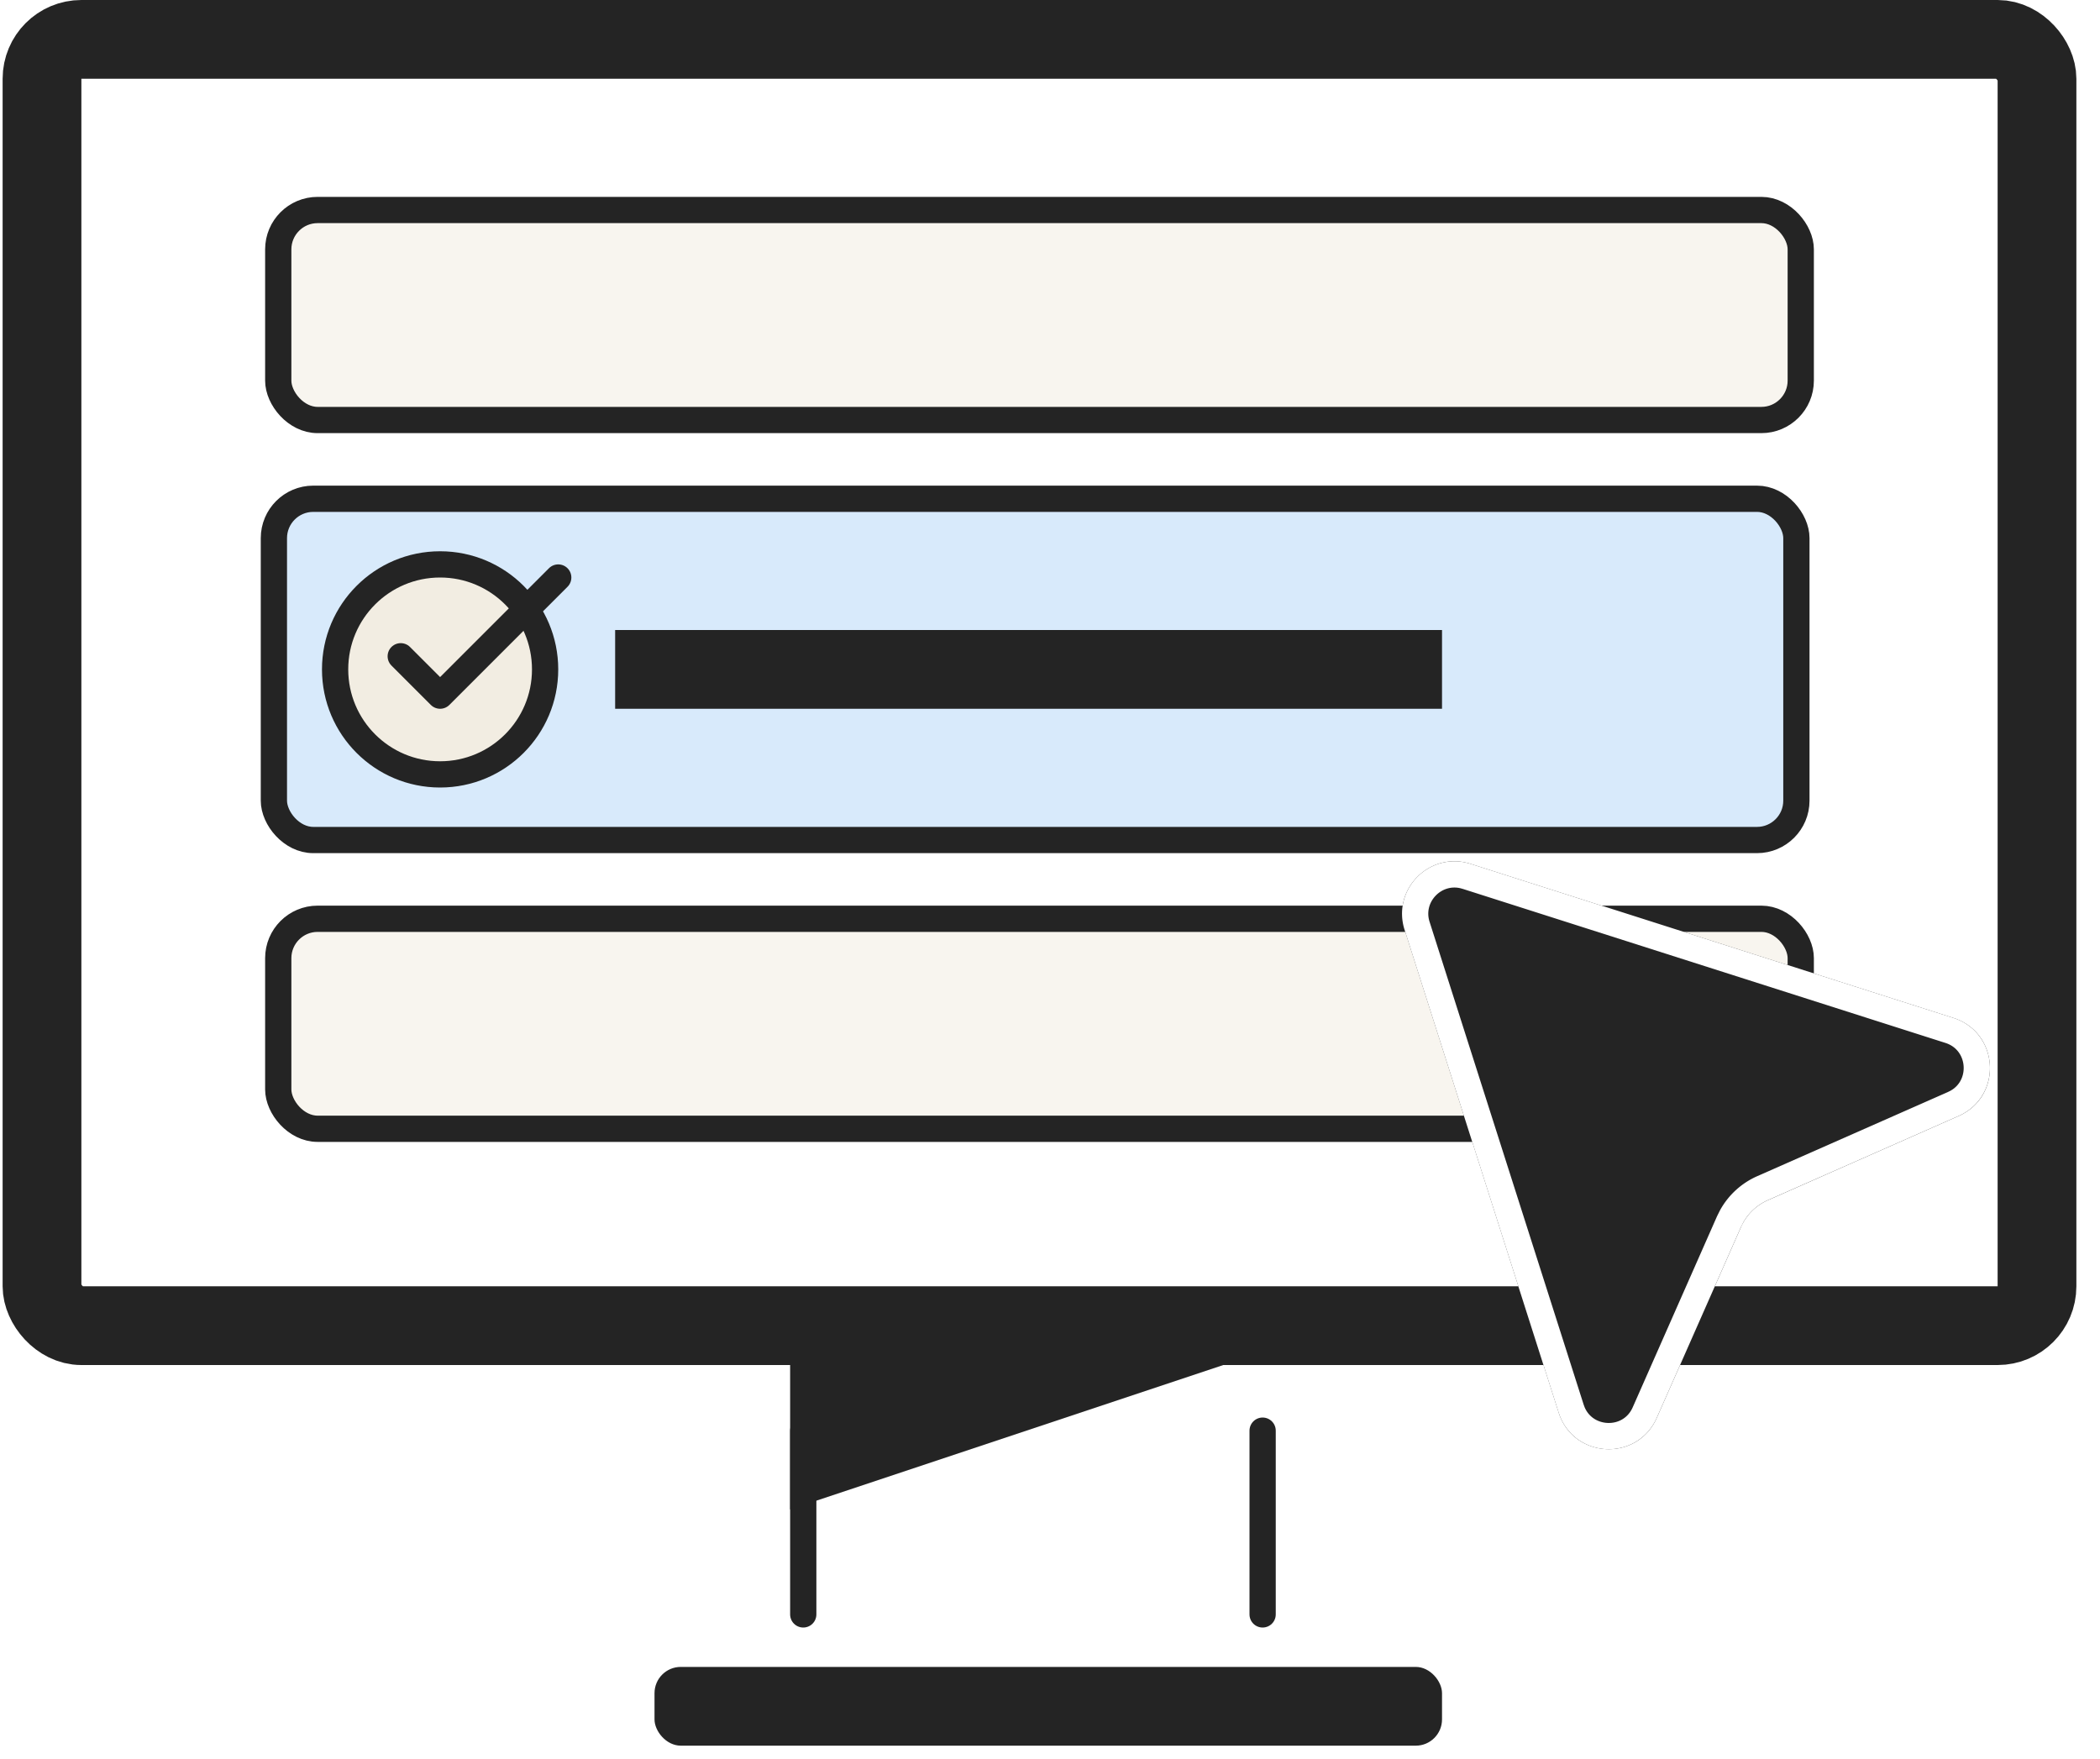 <svg xmlns="http://www.w3.org/2000/svg" width="80" height="67" fill="none"><rect x="1.6" y="1.5" width="76" height="49" rx="1.5" fill="#fff" stroke="#242424" stroke-width="3" stroke-linejoin="round"/><rect x="24.934" y="63.5" width="30" height="3" rx="1" fill="#242424"/><path d="M30.6 54.5v7m17.5-7v7" stroke="#242424" stroke-linejoin="round" stroke-linecap="round"/><path d="M48.1 51.5h-18v6l18-6z" fill="#242424"/><g stroke="#242424"><rect x="10.6" y="8" width="58" height="8" rx="1.5" fill="#f8f5ef"/><rect x="10.434" y="19" width="58" height="13" rx="1.5" fill="#d8eafb"/><rect x="10.6" y="35" width="58" height="8" rx="1.5" fill="#f8f5ef"/></g><g filter="url(#A)"><path d="M51.508 32.421c-.494-1.548.966-3.007 2.513-2.513l18.394 5.87c1.754.56 1.884 2.991.2 3.735l-7.27 3.209a2 2 0 0 0-1.022 1.022l-3.209 7.27c-.744 1.684-3.175 1.554-3.735-.2l-5.87-18.394z" fill="#242424"/><path d="M51.984 32.269c-.359-1.124.657-2.187 1.776-1.916l.109.03 18.394 5.87c1.274.407 1.406 2.131.264 2.746l-.114.056-7.271 3.209a2.5 2.5 0 0 0-1.173 1.07l-.104.208-3.209 7.271c-.54 1.224-2.269 1.17-2.758-.03l-.044-.12-5.87-18.394z" stroke="#fff"/></g><g stroke="#242424"><circle cx="16.766" cy="25.5" r="4" fill="#f2ede2"/><path d="M24.934 25.5h28.5" stroke-width="3" stroke-linecap="square"/><path d="M15.266 25l1.5 1.5 4.5-4.5" stroke-linecap="round" stroke-linejoin="round"/></g><defs><filter id="A" x="51.41" y="29.81" width="24.397" height="25.397" filterUnits="userSpaceOnUse" color-interpolation-filters="sRGB"><feFlood flood-opacity="0" result="A"/><feColorMatrix in="SourceAlpha" values="0 0 0 0 0 0 0 0 0 0 0 0 0 0 0 0 0 0 127 0" result="B"/><feOffset dx="2" dy="3"/><feComposite in2="B" operator="out"/><feColorMatrix values="0 0 0 0 1 0 0 0 0 1 0 0 0 0 1 0 0 0 1 0"/><feBlend in2="A"/><feBlend in="SourceGraphic"/></filter></defs></svg>